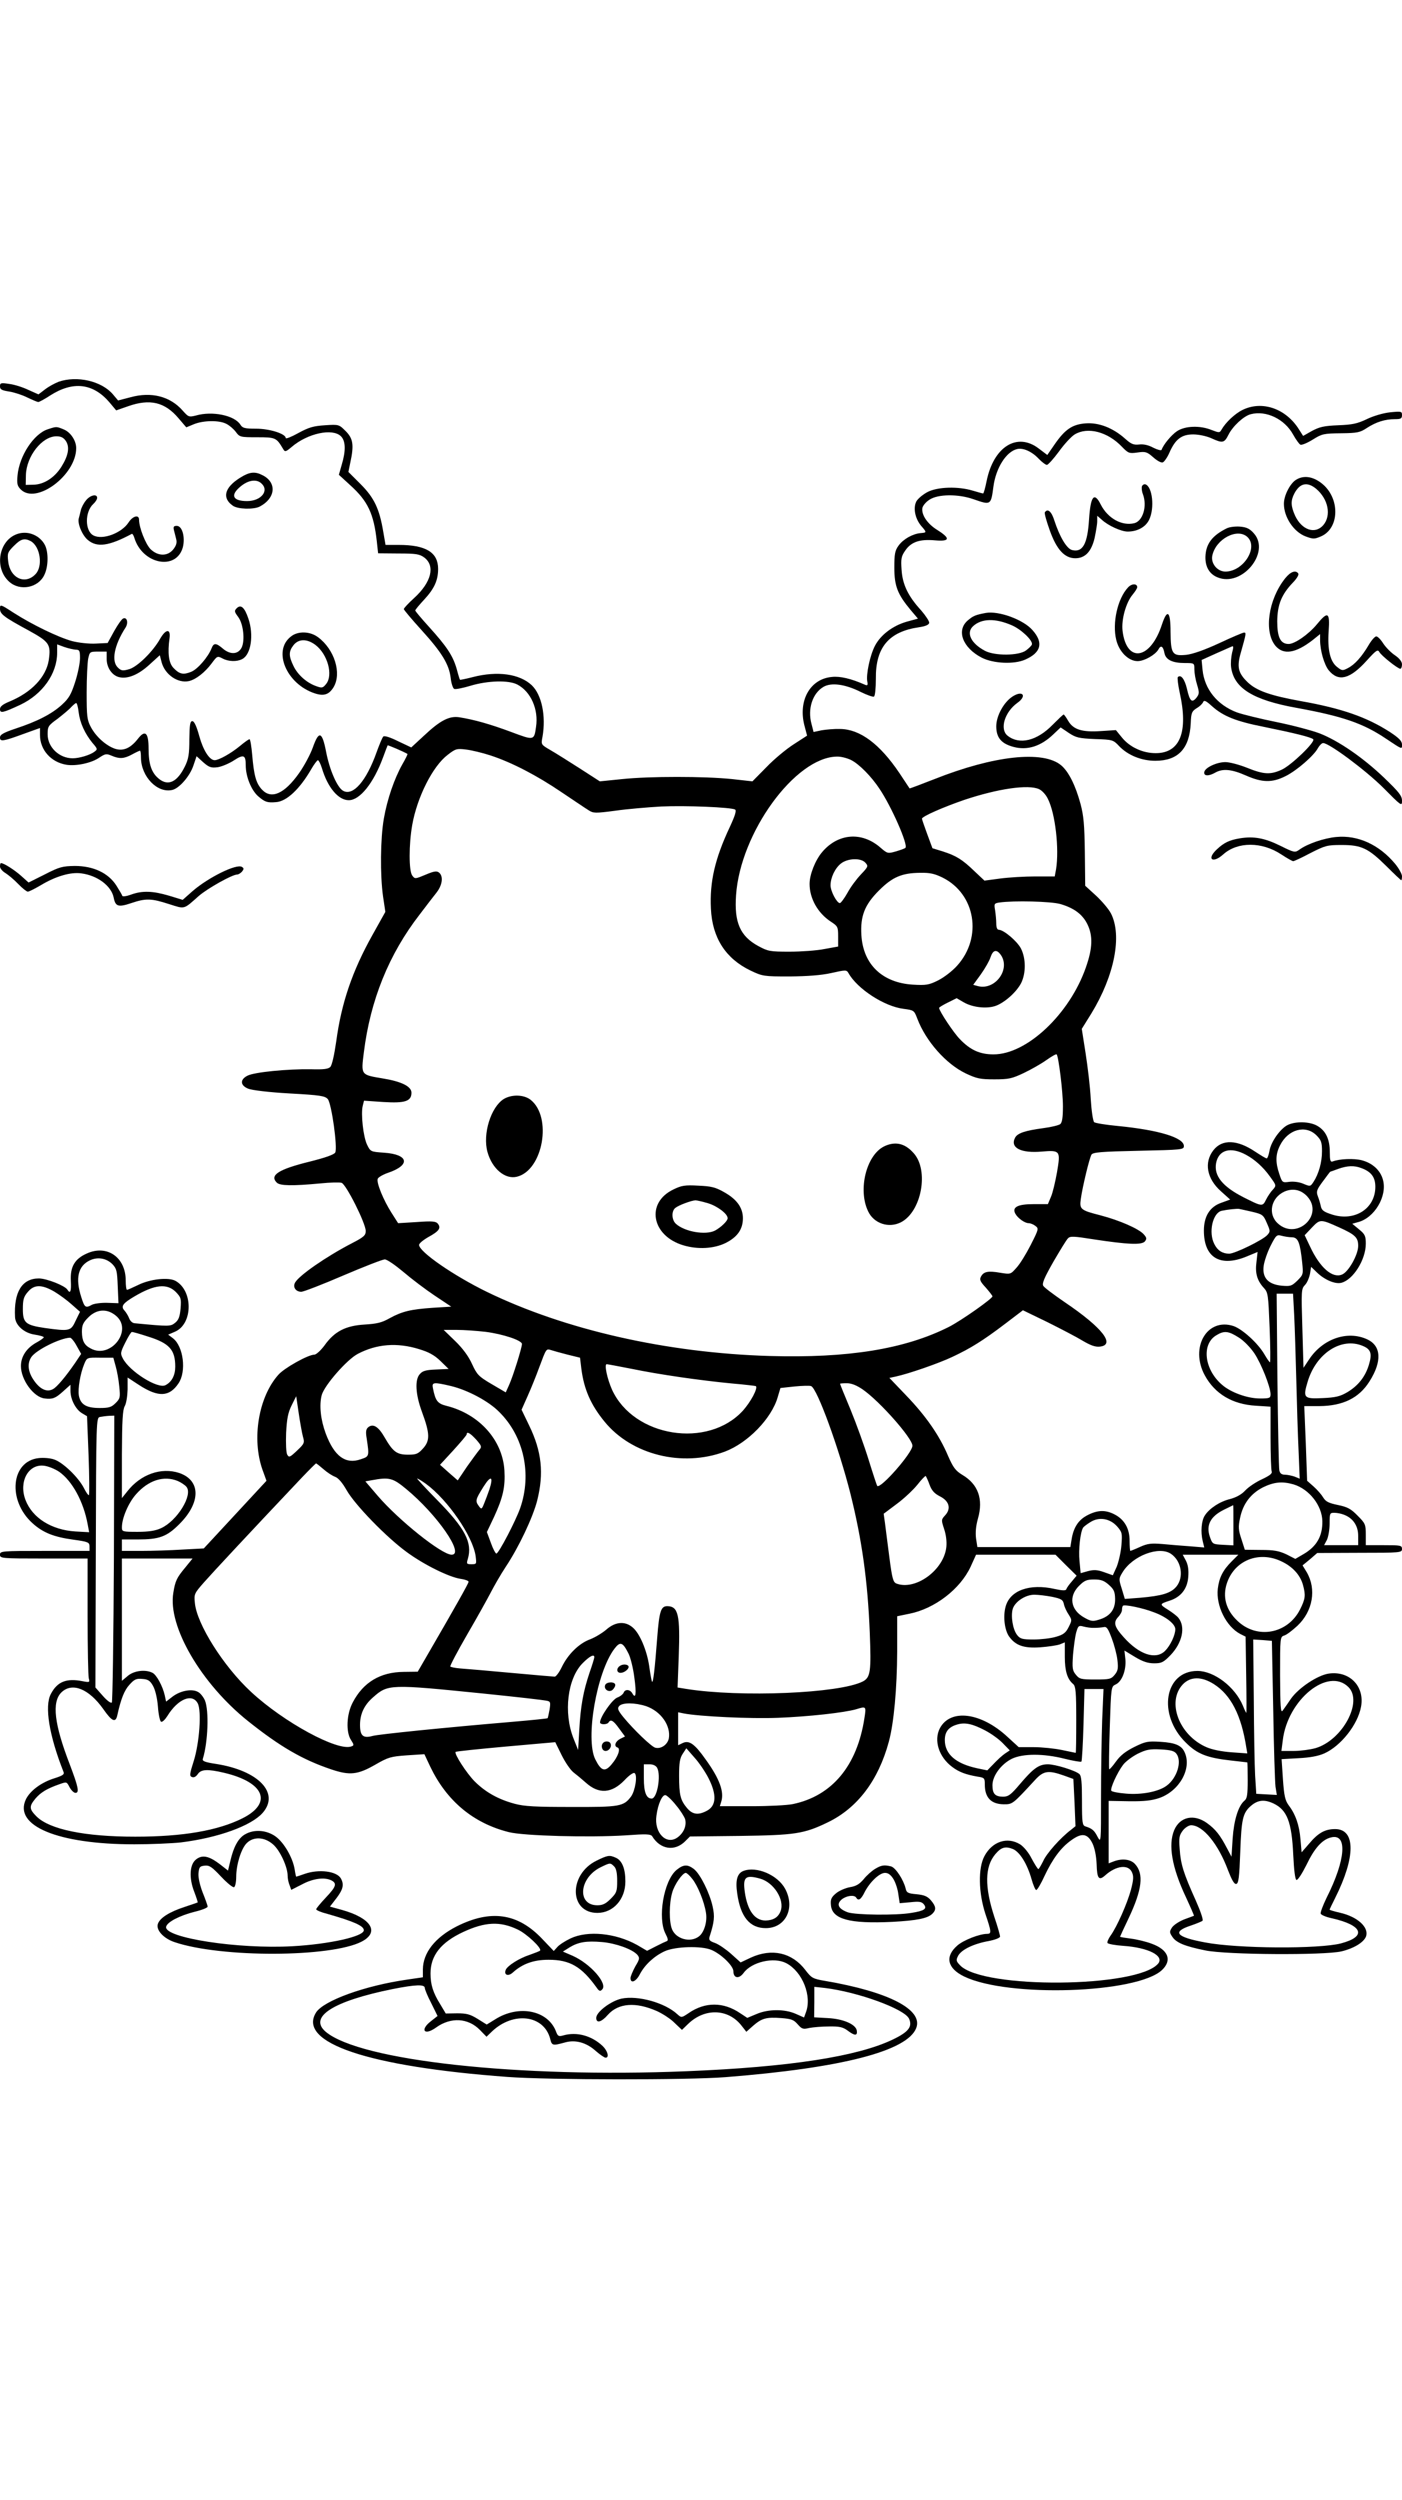 <?xml version="1.0" standalone="no"?>
<!DOCTYPE svg PUBLIC "-//W3C//DTD SVG 20010904//EN"
 "http://www.w3.org/TR/2001/REC-SVG-20010904/DTD/svg10.dtd">
<svg version="1.0" xmlns="http://www.w3.org/2000/svg"
 width="736pt" height="1312pt" viewBox="0 0 736 1312"
 preserveAspectRatio="xMidYMid meet">

<g transform="translate(0,1312) scale(0.1,-0.1)"
fill="#000000" stroke="none">
<path d="M307 11116 c-20 -8 -52 -25 -71 -40 l-34 -26 -54 24 c-29 14 -74 28
-100 31 -44 7 -48 5 -48 -13 0 -16 9 -21 48 -27 26 -4 69 -18 95 -31 27 -13
53 -24 58 -24 5 0 33 15 62 34 120 77 225 65 311 -35 l36 -43 63 22 c114 40
192 22 264 -63 l41 -48 41 17 c51 20 133 21 170 1 16 -8 38 -27 49 -42 20 -27
23 -28 112 -28 97 0 101 -2 136 -61 10 -17 13 -17 45 10 84 72 215 100 259 56
25 -25 26 -76 4 -149 l-15 -53 60 -55 c92 -83 123 -149 139 -293 l7 -64 107
-1 c92 0 110 -3 135 -21 59 -44 38 -130 -53 -213 -30 -27 -54 -53 -54 -58 0
-4 41 -53 91 -108 109 -120 146 -181 155 -253 3 -29 12 -56 19 -58 7 -3 46 5
86 17 90 27 200 30 245 6 71 -37 112 -131 98 -222 -10 -72 -10 -72 -130 -27
-110 41 -195 65 -271 77 -54 9 -102 -16 -188 -97 l-66 -61 -70 33 c-42 21 -72
30 -77 24 -5 -5 -21 -43 -36 -85 -53 -148 -122 -228 -174 -200 -31 16 -72 110
-90 205 -21 108 -38 113 -70 22 -13 -36 -45 -96 -72 -134 -77 -109 -146 -139
-195 -86 -31 33 -42 75 -51 182 -4 45 -10 82 -14 82 -5 0 -27 -16 -51 -36 -46
-38 -110 -74 -132 -74 -27 0 -60 51 -81 127 -14 52 -27 78 -36 78 -12 0 -15
-18 -16 -95 0 -78 -4 -103 -23 -142 -40 -82 -87 -105 -135 -67 -40 31 -56 77
-56 159 0 86 -18 102 -57 51 -38 -48 -76 -65 -119 -51 -47 16 -100 63 -127
114 -20 37 -22 56 -22 181 0 77 4 157 8 178 8 36 9 37 52 37 l45 0 0 -39 c0
-45 28 -86 65 -95 45 -11 101 12 159 65 l55 50 10 -39 c18 -63 84 -109 142
-97 37 8 85 46 120 93 29 39 30 40 57 26 32 -17 76 -18 104 -3 46 24 61 126
32 212 -20 59 -39 76 -61 55 -14 -14 -13 -19 8 -47 27 -37 36 -124 17 -161
-19 -35 -58 -37 -96 -6 -37 32 -50 33 -61 4 -18 -46 -73 -110 -107 -124 -42
-17 -62 -13 -94 21 -24 25 -31 78 -20 155 7 51 -19 50 -49 -2 -38 -68 -119
-147 -162 -160 -34 -10 -42 -9 -59 7 -37 33 -21 118 39 211 16 25 8 56 -12 48
-8 -3 -29 -33 -48 -67 l-34 -62 -62 -3 c-34 -2 -89 4 -124 13 -71 19 -212 87
-311 151 -66 43 -68 43 -68 19 0 -28 19 -43 152 -115 107 -59 116 -72 104
-155 -14 -88 -90 -169 -206 -217 -36 -15 -50 -26 -50 -40 0 -23 15 -20 107 23
116 55 193 163 193 273 l0 44 38 -14 c20 -7 47 -13 60 -14 19 0 22 -5 22 -44
0 -25 -11 -81 -25 -124 -21 -66 -33 -87 -69 -120 -53 -49 -131 -89 -244 -126
-65 -22 -82 -32 -82 -47 0 -23 15 -21 132 22 l78 28 0 -37 c0 -78 58 -143 139
-156 51 -8 132 9 173 38 30 20 37 21 63 10 42 -18 65 -17 108 6 20 11 39 20
42 20 3 0 5 -17 5 -37 1 -100 87 -188 165 -169 37 9 92 73 110 127 l17 50 35
-32 c31 -27 42 -30 75 -26 21 3 60 19 86 36 51 33 62 29 62 -25 0 -60 29 -131
65 -163 36 -31 48 -35 95 -31 55 4 124 69 184 173 15 26 31 47 35 47 4 0 14
-19 21 -42 30 -101 86 -168 141 -168 58 0 130 89 180 225 12 33 23 61 24 63 2
2 84 -33 104 -45 2 -1 -10 -26 -27 -55 -42 -75 -79 -182 -97 -285 -18 -104
-20 -295 -4 -409 l12 -80 -67 -120 c-107 -191 -164 -359 -191 -561 -10 -69
-22 -124 -31 -133 -11 -11 -36 -14 -102 -12 -119 2 -298 -15 -333 -34 -40 -20
-38 -51 4 -68 18 -8 110 -19 217 -25 162 -9 187 -13 201 -30 20 -24 52 -256
39 -280 -6 -11 -51 -27 -135 -48 -162 -40 -211 -71 -172 -110 17 -17 82 -18
231 -4 49 5 98 6 109 3 23 -6 127 -212 127 -253 0 -23 -10 -32 -72 -64 -137
-71 -279 -170 -299 -207 -13 -24 4 -48 33 -48 11 0 110 38 219 85 110 47 208
85 219 85 12 0 55 -30 98 -66 42 -36 116 -92 164 -124 l87 -58 -97 -6 c-116
-8 -161 -19 -227 -55 -40 -23 -67 -29 -131 -33 -100 -6 -158 -36 -210 -109
-20 -27 -44 -49 -54 -49 -32 0 -158 -70 -189 -106 -104 -117 -140 -336 -83
-498 l21 -58 -164 -177 -165 -178 -112 -6 c-62 -4 -159 -7 -215 -7 l-103 0 0
30 0 30 81 0 c115 0 154 14 220 80 114 113 114 230 0 269 -95 31 -203 -7 -273
-97 l-28 -35 0 229 c1 180 4 234 15 254 8 14 14 52 15 87 l0 63 61 -40 c101
-65 158 -62 206 9 43 63 26 195 -29 237 l-25 19 37 16 c94 42 94 217 0 267
-37 19 -131 9 -194 -22 -29 -14 -56 -26 -59 -26 -4 0 -7 23 -7 50 0 121 -98
189 -204 141 -63 -28 -88 -69 -84 -144 3 -55 -3 -70 -18 -46 -13 21 -109 59
-150 59 -88 0 -132 -71 -125 -203 2 -43 48 -84 104 -92 26 -4 47 -10 47 -14 0
-3 -16 -15 -36 -26 -54 -29 -84 -74 -84 -125 0 -72 67 -164 125 -170 41 -5 56
1 95 36 l40 36 0 -32 c0 -44 27 -97 60 -117 l27 -16 8 -204 c4 -112 5 -207 2
-210 -3 -3 -15 14 -27 38 -29 56 -110 134 -156 149 -20 7 -56 10 -81 7 -145
-16 -165 -221 -33 -341 55 -50 112 -73 215 -87 79 -11 85 -14 85 -36 l0 -23
-235 0 c-228 0 -235 -1 -235 -20 0 -19 7 -20 230 -20 l230 0 0 -302 c0 -167 3
-313 6 -326 6 -22 5 -23 -32 -16 -85 17 -133 -2 -167 -67 -34 -64 -9 -218 67
-410 5 -12 -6 -19 -47 -32 -71 -22 -129 -66 -151 -111 -66 -139 168 -236 569
-236 88 0 199 5 245 10 195 24 369 87 429 155 91 104 -21 222 -245 257 -60 9
-73 15 -69 27 27 87 33 252 11 306 -8 18 -24 39 -37 45 -32 18 -92 6 -132 -24
l-35 -27 -7 33 c-11 48 -42 106 -64 118 -37 19 -97 12 -130 -16 l-31 -26 0
321 0 321 186 0 185 0 -39 -48 c-44 -53 -52 -69 -62 -132 -30 -175 146 -477
393 -674 168 -134 286 -202 434 -252 100 -34 141 -29 235 25 66 38 80 42 164
48 l92 6 31 -66 c86 -179 225 -296 412 -343 79 -20 424 -29 614 -17 108 8 131
7 139 -5 42 -69 118 -81 173 -26 l25 25 262 3 c290 4 337 11 461 71 156 75
266 220 321 423 27 99 43 281 44 473 l0 186 63 13 c133 26 268 129 323 248
l28 62 209 0 208 0 55 -55 56 -55 -25 -30 c-14 -16 -27 -34 -29 -41 -3 -8 -18
-8 -60 1 -133 30 -236 -7 -259 -93 -14 -52 -5 -124 19 -157 34 -47 78 -62 163
-56 41 3 87 10 102 15 l27 11 0 -76 c0 -75 13 -117 44 -143 13 -11 16 -42 16
-187 0 -96 -1 -174 -3 -174 -1 0 -34 7 -72 15 -39 8 -105 15 -149 15 l-78 0
-59 54 c-139 129 -300 149 -355 45 -33 -64 -5 -151 65 -203 36 -27 71 -40 134
-51 35 -5 37 -8 37 -41 0 -69 33 -103 99 -104 47 0 46 -1 165 128 44 48 69 52
151 23 l50 -18 6 -124 5 -124 -25 -20 c-55 -42 -128 -124 -145 -164 -11 -22
-22 -41 -25 -41 -3 0 -19 25 -35 55 -16 32 -42 63 -61 75 -67 41 -146 15 -187
-62 -34 -63 -31 -193 5 -303 32 -95 33 -105 9 -105 -40 0 -124 -33 -156 -61
-67 -58 -53 -120 36 -163 230 -111 906 -89 1038 34 54 51 34 106 -53 138 -29
11 -78 23 -110 27 -31 4 -57 8 -57 10 0 1 20 45 45 97 71 150 81 234 33 285
-23 25 -68 30 -112 13 l-26 -10 0 164 0 164 108 -2 c79 -1 120 4 158 17 106
37 172 155 133 240 -16 36 -48 50 -127 55 -66 4 -78 2 -137 -27 -46 -23 -74
-45 -96 -76 -18 -25 -34 -43 -36 -41 -2 2 -1 100 3 219 7 214 7 215 31 226 33
15 56 75 51 132 l-5 46 56 -34 c40 -24 67 -33 100 -33 39 0 49 5 86 43 62 65
80 148 41 196 -6 8 -30 27 -54 42 -46 29 -46 30 9 48 58 19 92 61 97 124 3 37
-1 63 -12 85 l-17 32 146 0 146 0 -35 -35 c-46 -46 -66 -85 -73 -144 -10 -89
44 -198 118 -237 l28 -14 3 -200 c2 -110 2 -200 1 -200 -2 0 -10 17 -18 37
-41 99 -151 183 -239 183 -173 0 -211 -229 -61 -376 60 -60 111 -80 236 -94
46 -5 85 -10 87 -10 1 0 2 -42 2 -94 0 -75 -3 -96 -17 -107 -32 -27 -55 -100
-62 -198 l-6 -96 -24 45 c-36 69 -60 99 -104 131 -69 50 -143 34 -173 -37 -32
-77 -12 -195 61 -350 25 -54 44 -98 43 -99 -2 -1 -25 -9 -51 -19 -26 -10 -55
-29 -64 -42 -14 -22 -14 -26 1 -49 21 -32 66 -50 174 -72 112 -23 622 -26 714
-5 64 15 117 47 129 78 17 48 -44 104 -137 125 -30 7 -54 14 -54 16 0 2 13 29
29 61 108 215 108 362 0 362 -53 0 -89 -20 -136 -76 l-40 -46 -6 69 c-6 74
-26 131 -62 178 -18 25 -24 48 -30 136 l-7 106 89 5 c60 3 103 11 135 25 87
39 176 151 193 245 20 108 -61 190 -170 174 -59 -9 -158 -75 -198 -132 -17
-25 -37 -54 -44 -63 -10 -13 -12 25 -13 186 0 198 0 202 22 209 12 3 43 27 69
51 81 76 101 192 49 281 l-22 36 39 32 38 33 223 1 c215 0 222 1 222 20 0 19
-7 20 -95 20 l-95 0 0 56 c0 53 -3 59 -43 99 -35 36 -54 46 -104 56 -48 10
-64 18 -77 40 -9 15 -31 40 -50 57 l-34 30 -7 196 -8 196 79 0 c124 1 208 42
263 129 67 105 63 188 -13 222 -103 47 -232 2 -303 -105 l-30 -45 -6 207 c-6
198 -6 207 14 228 11 11 22 38 26 58 l6 37 31 -30 c39 -38 95 -62 127 -54 62
15 129 121 129 205 0 41 -4 50 -36 76 l-35 29 28 8 c88 21 157 137 133 223
-13 49 -54 87 -110 102 -41 11 -118 8 -154 -6 -12 -4 -15 6 -15 49 0 66 -20
111 -64 137 -39 24 -116 26 -158 5 -40 -21 -88 -90 -95 -137 -4 -21 -10 -38
-14 -38 -5 0 -31 16 -60 35 -95 64 -174 67 -220 8 -50 -64 -35 -149 39 -215
l49 -44 -47 -17 c-60 -21 -91 -71 -91 -146 0 -142 85 -193 224 -136 l58 24 -6
-53 c-8 -59 4 -98 39 -136 22 -24 23 -35 30 -207 4 -101 5 -183 2 -183 -3 0
-16 19 -30 43 -34 58 -115 131 -161 147 -139 46 -231 -112 -151 -259 53 -97
145 -152 268 -159 l77 -5 0 -162 c0 -90 3 -170 6 -178 4 -11 -11 -22 -51 -41
-31 -14 -70 -40 -87 -58 -20 -22 -48 -37 -81 -46 -54 -13 -108 -49 -132 -86
-18 -27 -23 -87 -11 -135 l8 -33 -73 6 c-41 3 -106 8 -145 12 -60 5 -79 3
-119 -15 -26 -12 -49 -21 -51 -21 -2 0 -4 24 -4 54 0 64 -28 112 -80 138 -47
24 -87 23 -140 -4 -49 -25 -75 -65 -85 -131 l-6 -37 -244 0 -244 0 -7 45 c-4
31 -1 65 10 105 29 102 1 180 -82 229 -36 22 -48 38 -76 102 -45 106 -116 208
-219 315 l-88 92 33 7 c69 15 225 69 297 103 96 45 162 86 279 175 l92 70 128
-62 c70 -35 153 -78 184 -97 42 -25 67 -34 90 -32 87 8 15 100 -182 233 -57
39 -108 77 -113 86 -8 12 5 42 52 125 35 60 69 116 77 124 12 13 29 12 137 -5
177 -27 250 -30 267 -11 11 14 10 20 -6 38 -26 29 -127 73 -226 99 -106 27
-112 32 -104 87 9 64 45 214 56 232 8 12 50 16 247 20 230 5 238 6 238 25 0
44 -131 84 -345 105 -63 6 -119 15 -126 20 -6 6 -14 58 -18 122 -3 62 -16 170
-27 240 l-20 128 51 82 c120 197 162 407 102 524 -12 23 -47 64 -78 93 l-57
52 -2 177 c-2 144 -6 191 -23 254 -26 96 -62 168 -101 201 -95 80 -355 51
-665 -72 -71 -28 -130 -50 -131 -49 -1 2 -25 38 -53 80 -103 153 -207 231
-312 232 -30 1 -74 -3 -97 -7 l-42 -9 -11 43 c-21 78 5 160 63 194 41 24 114
14 194 -26 34 -17 66 -28 71 -25 6 3 10 45 10 94 -2 164 68 247 227 270 33 5
51 12 53 23 1 8 -18 37 -42 65 -69 75 -98 136 -103 213 -4 57 -2 71 19 101 31
46 76 61 156 54 79 -7 83 10 13 54 -52 32 -84 79 -79 115 2 12 18 32 37 44 44
30 151 31 231 3 92 -32 92 -32 105 65 13 99 67 184 124 198 32 8 79 -13 115
-52 17 -17 35 -31 42 -31 6 0 35 32 63 70 28 39 65 79 83 90 68 41 173 14 248
-65 33 -34 38 -36 81 -30 42 6 50 4 83 -25 20 -18 42 -30 50 -27 8 3 24 26 35
51 31 71 64 96 125 96 29 0 70 -9 95 -20 59 -27 68 -26 90 18 23 46 81 99 117
108 81 21 177 -25 222 -106 15 -27 33 -52 39 -54 7 -3 36 9 65 27 48 30 57 32
148 33 86 1 100 4 136 28 48 31 95 46 146 46 32 0 38 3 38 21 0 20 -3 21 -62
15 -37 -4 -88 -19 -123 -36 -50 -24 -76 -29 -150 -32 -75 -3 -99 -9 -138 -30
l-46 -26 -21 33 c-68 110 -193 154 -296 104 -40 -19 -90 -66 -112 -105 -9 -16
-12 -16 -51 -1 -61 25 -140 22 -182 -6 -30 -20 -72 -71 -81 -98 -2 -5 -21 0
-43 11 -26 14 -52 20 -75 17 -29 -3 -42 2 -74 31 -63 56 -137 85 -206 80 -70
-5 -109 -31 -164 -111 l-38 -55 -45 34 c-114 87 -238 9 -274 -173 -7 -35 -15
-63 -18 -63 -3 0 -28 7 -55 15 -76 23 -183 20 -236 -7 -25 -13 -51 -35 -59
-49 -18 -33 -8 -89 24 -128 31 -36 31 -36 -1 -39 -42 -3 -93 -32 -117 -66 -19
-26 -22 -44 -22 -116 0 -96 17 -139 85 -221 l39 -46 -59 -16 c-73 -21 -137
-69 -167 -127 -26 -50 -47 -151 -40 -187 4 -19 1 -23 -12 -17 -72 32 -131 46
-174 41 -114 -10 -178 -124 -144 -255 l14 -53 -71 -46 c-39 -25 -104 -79 -143
-120 l-73 -74 -107 12 c-146 15 -432 15 -576 0 l-118 -12 -107 69 c-59 38
-128 81 -154 96 -48 28 -48 28 -40 69 19 109 -4 220 -56 270 -63 60 -180 77
-311 43 -35 -9 -65 -15 -66 -14 -2 2 -10 28 -18 59 -20 68 -51 115 -144 218
-40 44 -73 83 -73 87 0 4 21 29 46 56 54 58 74 102 74 162 0 87 -64 126 -207
126 l-69 0 -12 69 c-20 121 -48 179 -119 250 l-64 64 10 49 c20 92 15 126 -24
165 -35 35 -36 36 -109 31 -61 -4 -85 -11 -140 -41 -36 -20 -66 -32 -66 -26 0
22 -84 49 -155 49 -60 0 -72 3 -83 21 -31 49 -147 73 -234 48 -36 -9 -39 -8
-69 26 -66 75 -164 100 -274 70 l-65 -17 -27 32 c-59 70 -189 100 -286 66z
m106 -1735 c7 -56 33 -112 73 -161 27 -31 27 -33 9 -46 -22 -17 -80 -34 -113
-34 -71 0 -132 58 -132 126 0 41 3 46 53 82 28 22 61 49 71 61 11 11 22 21 26
21 4 0 10 -22 13 -49z m2162 -226 c110 -36 242 -104 373 -193 63 -42 126 -85
141 -94 26 -17 35 -17 142 -3 63 9 170 18 239 22 131 6 368 -4 389 -16 8 -5 0
-32 -28 -92 -78 -166 -106 -288 -99 -428 7 -153 77 -262 208 -325 63 -30 69
-31 205 -31 94 1 166 6 219 18 76 17 80 17 90 0 46 -83 189 -176 290 -188 53
-7 55 -8 71 -50 45 -120 152 -240 255 -289 57 -27 76 -31 150 -31 75 0 93 4
154 33 38 18 91 48 119 68 27 19 51 33 54 30 10 -10 33 -195 33 -272 0 -59 -4
-85 -14 -94 -8 -6 -48 -16 -88 -21 -96 -13 -136 -26 -149 -50 -28 -53 30 -83
141 -73 96 8 98 4 79 -108 -9 -51 -23 -110 -32 -130 l-16 -38 -75 0 c-84 0
-114 -16 -96 -50 13 -24 50 -50 70 -50 9 0 25 -6 35 -14 19 -14 18 -17 -24
-100 -24 -47 -57 -101 -75 -120 -31 -35 -31 -35 -86 -26 -63 11 -86 6 -100
-20 -9 -16 -4 -27 25 -58 19 -22 35 -42 35 -46 0 -12 -166 -129 -230 -161
-231 -116 -528 -164 -940 -152 -539 16 -1074 137 -1485 337 -174 85 -355 210
-355 246 0 8 22 26 50 42 55 30 67 47 48 70 -10 12 -30 14 -110 8 l-98 -6 -35
55 c-42 66 -80 158 -72 178 3 8 27 22 53 31 121 41 110 97 -20 106 -70 5 -71
5 -89 42 -20 41 -33 161 -23 203 l7 28 102 -7 c114 -7 147 4 147 49 0 33 -53
59 -152 75 -114 19 -113 17 -98 136 34 274 131 515 293 724 34 45 74 97 90
117 30 40 35 84 12 103 -12 10 -26 8 -71 -11 -55 -23 -56 -23 -70 -4 -18 24
-18 163 0 265 26 147 108 309 186 368 41 32 48 34 96 28 28 -3 86 -17 129 -31z
m1893 -24 c43 -22 106 -86 149 -151 64 -95 152 -296 136 -310 -4 -4 -27 -12
-51 -19 -42 -12 -44 -11 -82 22 -97 83 -220 73 -303 -24 -37 -43 -67 -119 -67
-168 0 -77 43 -153 111 -198 37 -24 39 -28 39 -78 l0 -53 -72 -13 c-40 -8
-122 -14 -183 -14 -104 0 -113 2 -165 30 -95 52 -126 124 -116 266 22 328 310
724 529 728 21 1 54 -8 75 -18z m987 -153 c15 -7 36 -29 46 -51 39 -76 60
-262 43 -369 l-7 -38 -102 0 c-56 0 -139 -5 -184 -11 l-83 -11 -52 49 c-64 62
-97 82 -166 104 l-55 17 -27 73 c-15 41 -28 78 -28 82 0 12 115 62 223 99 177
59 336 82 392 56z m-912 -386 c16 -18 15 -21 -23 -61 -23 -24 -55 -67 -71 -97
-17 -30 -35 -54 -40 -54 -16 0 -49 63 -49 93 0 41 24 91 55 115 36 28 105 30
128 4z m405 -78 c173 -86 211 -313 77 -462 -26 -29 -69 -62 -101 -78 -48 -24
-63 -26 -132 -22 -160 10 -261 106 -270 260 -6 100 17 159 92 234 71 71 120
92 217 93 51 1 76 -5 117 -25z m619 -139 c71 -21 115 -53 141 -105 30 -61 28
-126 -7 -226 -85 -246 -311 -459 -486 -458 -71 0 -122 23 -177 81 -33 34 -108
147 -108 163 0 3 21 16 46 28 l46 23 36 -21 c46 -27 119 -36 167 -20 47 16
111 72 136 121 25 51 25 128 -1 180 -20 39 -91 99 -117 99 -8 0 -13 12 -13 33
0 17 -3 49 -6 69 -6 34 -5 37 22 41 76 11 273 6 321 -8z m-313 -267 c52 -75
-29 -186 -119 -164 l-26 7 40 55 c22 31 45 71 51 90 13 39 32 43 54 12z m1657
-947 c25 -25 29 -37 29 -84 0 -57 -17 -118 -45 -161 -16 -24 -17 -24 -53 -9
-21 9 -52 13 -74 10 -36 -5 -37 -4 -52 41 -21 61 -20 105 4 151 42 84 134 109
191 52z m-370 -102 c45 -24 90 -64 125 -113 35 -48 35 -48 16 -70 -11 -11 -27
-35 -36 -53 -18 -37 -21 -36 -118 13 -110 56 -156 113 -144 179 13 70 76 88
157 44z m606 -70 c52 -19 73 -48 73 -98 0 -114 -107 -183 -226 -146 -44 14
-55 22 -60 43 -3 15 -10 39 -16 54 -9 24 -6 34 27 78 20 27 37 50 38 50 1 0
20 7 42 15 48 17 84 19 122 4z m-284 -149 c88 -98 -55 -231 -154 -142 -55 49
-37 136 34 168 44 19 87 10 120 -26z m-290 -80 c54 -13 59 -16 77 -58 19 -43
19 -46 3 -64 -23 -26 -170 -98 -200 -98 -35 0 -61 16 -78 50 -32 61 -9 164 38
175 33 7 81 12 92 10 6 -1 36 -8 68 -15z m457 -82 c84 -38 100 -53 100 -97 0
-47 -52 -139 -86 -151 -50 -20 -115 37 -166 146 l-29 61 38 40 c43 45 45 45
143 1z m-247 -52 c32 -1 42 -28 53 -133 6 -60 6 -63 -25 -94 -30 -29 -36 -31
-83 -27 -71 7 -103 42 -94 105 3 23 19 70 36 104 29 57 33 60 58 53 15 -4 39
-8 55 -8z m-6193 -141 c22 -23 25 -35 28 -115 l4 -90 -59 2 c-32 1 -68 -4 -80
-10 -34 -19 -39 -15 -56 39 -33 101 -17 166 47 195 40 18 85 10 116 -21z
m-305 -144 c28 -17 69 -47 92 -68 l43 -38 -23 -47 c-25 -55 -32 -56 -162 -38
-101 15 -115 27 -115 99 0 49 4 65 26 90 33 40 73 40 139 2z m637 -1 c28 -29
30 -35 26 -87 -4 -44 -10 -61 -29 -76 -24 -19 -28 -20 -213 -2 -11 1 -23 12
-28 26 -5 13 -16 31 -25 41 -20 22 -8 38 55 75 104 61 168 68 214 23z m5872
-122 c3 -62 8 -214 11 -338 3 -124 8 -292 12 -373 l6 -148 -27 11 c-15 5 -38
10 -51 10 -17 0 -26 7 -29 23 -3 12 -7 226 -10 475 l-4 452 43 0 43 0 6 -112z
m-6185 -4 c90 -75 -27 -228 -132 -172 -35 18 -46 40 -47 87 0 36 6 49 34 77
44 44 99 47 145 8z m1939 -84 c93 -12 192 -45 192 -64 0 -20 -47 -170 -67
-214 l-18 -40 -75 44 c-68 40 -76 49 -102 105 -18 40 -48 81 -88 120 l-61 59
69 0 c37 0 105 -5 150 -10z m-1771 -25 c112 -35 143 -69 143 -158 0 -45 -18
-80 -51 -97 -40 -22 -189 72 -224 140 -14 26 -13 32 13 84 15 30 30 55 34 55
4 1 42 -10 85 -24z m5726 -5 c26 -16 61 -52 82 -83 37 -56 84 -175 85 -214 0
-21 -5 -23 -55 -23 -67 0 -155 32 -201 73 -92 80 -107 211 -30 258 42 26 64
24 119 -11z m-6101 -43 l24 -43 -30 -45 c-50 -73 -97 -129 -118 -140 -31 -17
-66 -2 -98 43 -33 46 -39 91 -15 126 26 37 148 98 202 101 6 1 22 -18 35 -42z
m6752 -1 c43 -18 50 -40 32 -100 -19 -62 -56 -109 -113 -143 -37 -22 -62 -28
-129 -31 -100 -5 -105 1 -79 87 45 149 177 234 289 187z m-4954 -17 c50 -15
80 -31 112 -62 l43 -42 -66 -3 c-52 -2 -71 -7 -85 -24 -27 -29 -23 -106 11
-198 42 -114 43 -150 7 -191 -27 -30 -36 -34 -80 -34 -59 0 -79 15 -123 91
-32 56 -60 74 -86 53 -12 -10 -14 -24 -8 -59 14 -94 14 -94 -31 -109 -80 -28
-139 15 -184 135 -27 73 -35 149 -21 202 14 51 132 186 189 216 99 52 206 61
322 25z m780 -29 l65 -16 7 -59 c14 -107 49 -188 122 -277 142 -174 408 -240
631 -157 120 45 246 174 278 287 l14 47 74 8 c41 4 80 5 87 2 32 -12 146 -326
206 -563 61 -244 91 -458 102 -731 8 -202 4 -235 -36 -256 -122 -63 -643 -85
-930 -39 l-43 7 6 161 c8 221 -2 265 -60 266 -34 0 -42 -27 -53 -167 -13 -169
-21 -236 -27 -230 -2 3 -8 34 -13 69 -10 82 -44 169 -80 208 -41 43 -96 42
-147 -3 -21 -18 -59 -41 -85 -51 -58 -21 -117 -79 -149 -146 -13 -27 -30 -50
-37 -50 -7 0 -110 9 -230 20 -119 11 -238 21 -265 23 -26 2 -50 7 -53 10 -3 3
37 79 89 169 52 89 108 190 125 223 17 33 51 92 76 130 70 105 143 260 166
349 36 144 24 258 -42 394 l-40 83 32 72 c18 40 45 107 61 151 37 99 36 98 62
90 12 -4 51 -15 87 -24z m-2373 -60 c7 -24 16 -72 19 -106 6 -58 5 -64 -19
-88 -22 -22 -35 -26 -84 -26 -70 0 -100 18 -109 65 -6 36 7 115 29 168 14 32
14 32 83 31 l69 0 12 -44z m2707 -14 c150 -31 361 -61 526 -77 69 -6 127 -13
128 -14 12 -11 -27 -83 -68 -129 -184 -201 -573 -139 -687 110 -25 56 -42 134
-28 134 4 0 62 -11 129 -24z m-945 -91 c86 -21 196 -79 251 -135 130 -128 173
-326 111 -505 -24 -68 -112 -237 -125 -239 -5 0 -18 25 -29 56 l-21 57 37 78
c48 104 60 159 55 246 -10 159 -132 295 -303 338 -48 12 -59 26 -72 92 -7 33
2 34 96 12z m2159 -17 c90 -62 262 -257 262 -296 0 -37 -167 -228 -185 -211
-2 3 -22 63 -44 134 -22 72 -65 191 -95 264 -31 74 -56 136 -56 138 0 2 16 3
36 3 24 0 51 -11 82 -32z m-2938 -247 c10 -34 8 -38 -31 -75 -37 -35 -42 -37
-51 -21 -6 9 -8 60 -6 114 4 76 10 106 29 145 l24 48 13 -88 c7 -48 17 -104
22 -123z m-992 -640 c-2 -412 -7 -753 -11 -757 -5 -5 -26 11 -47 35 l-39 44 2
708 c2 699 2 708 22 712 11 2 32 5 48 6 l27 1 -2 -749z m1902 623 c28 -32 30
-38 17 -53 -8 -9 -37 -49 -65 -88 l-49 -73 -47 41 -46 41 70 76 c38 42 70 79
70 84 0 17 19 6 50 -28z m-802 -155 c19 -17 47 -35 61 -40 17 -6 39 -32 61
-71 44 -77 208 -246 315 -324 91 -67 225 -133 285 -141 22 -3 40 -10 40 -15 0
-8 -67 -127 -212 -377 l-55 -95 -74 -1 c-123 -1 -212 -55 -267 -160 -33 -62
-37 -156 -9 -198 16 -25 16 -28 2 -33 -71 -28 -356 127 -527 286 -144 133
-285 356 -295 467 -5 46 -3 50 48 108 45 51 230 250 511 547 40 42 75 77 77
77 2 1 19 -13 39 -30z m-1387 -14 c68 -48 127 -155 149 -274 l8 -43 -72 4
c-126 8 -226 71 -262 165 -37 96 15 191 98 180 22 -3 57 -17 79 -32z m4569
-68 c11 -30 25 -46 55 -61 49 -25 59 -65 26 -100 -20 -22 -20 -24 -5 -70 10
-29 15 -66 12 -95 -12 -121 -162 -231 -263 -192 -16 7 -22 27 -36 137 -9 71
-20 152 -23 179 l-7 50 68 51 c37 27 86 73 108 100 22 28 42 49 45 47 2 -3 12
-23 20 -46z m-2311 -25 c-7 -20 -19 -53 -27 -72 -13 -33 -15 -33 -28 -15 -20
27 -18 34 23 100 40 64 55 58 32 -13z m-1636 45 c18 -8 38 -21 46 -31 35 -42
-49 -179 -134 -217 -28 -13 -64 -19 -122 -19 -81 0 -83 1 -83 24 0 48 34 128
74 173 65 74 146 100 219 70z m1198 -41 c163 -134 310 -346 240 -346 -52 0
-277 180 -388 309 l-65 76 34 6 c91 17 110 12 179 -45z m105 26 c114 -83 247
-276 261 -380 5 -41 5 -42 -22 -42 -25 0 -27 2 -19 28 25 85 -14 160 -162 310
-60 61 -107 112 -104 112 4 0 25 -13 46 -28z m4555 -3 c82 -25 149 -110 151
-193 1 -78 -29 -132 -99 -173 l-43 -25 -47 24 c-39 18 -65 23 -133 23 l-85 1
-18 56 c-16 48 -17 64 -7 111 15 74 56 128 121 161 58 28 101 32 160 15z
m-316 -214 l0 -106 -55 3 c-54 3 -55 3 -69 43 -20 60 3 105 72 140 28 14 51
25 51 25 1 0 1 -47 1 -105z m580 55 c48 -18 75 -58 75 -111 l0 -49 -89 0 -90
0 15 28 c7 15 14 53 14 85 0 54 1 57 24 57 14 0 36 -4 51 -10z m-1191 -61 c27
-31 28 -36 23 -100 -3 -38 -15 -88 -25 -113 l-20 -44 -45 16 c-36 13 -54 14
-85 6 l-39 -11 -6 64 c-6 59 4 151 19 175 3 5 20 18 38 29 45 29 102 20 140
-22z m284 -145 c55 -38 68 -123 27 -172 -29 -34 -75 -48 -190 -58 l-80 -6 -16
53 c-16 50 -16 54 3 85 52 88 193 142 256 98z m577 -38 c59 -27 100 -71 115
-124 15 -55 13 -73 -15 -129 -65 -129 -227 -159 -330 -59 -59 56 -78 125 -54
197 40 119 167 170 284 115z m-904 -124 c27 -24 32 -36 33 -74 1 -56 -27 -92
-85 -109 -32 -10 -42 -9 -77 11 -72 40 -83 111 -28 166 29 29 41 34 80 34 36
0 52 -6 77 -28z m-298 -63 c48 -10 57 -15 62 -38 3 -15 14 -39 25 -55 18 -29
18 -30 0 -66 -15 -30 -28 -40 -67 -51 -26 -8 -79 -14 -116 -14 -60 0 -71 3
-87 23 -23 28 -35 101 -23 139 13 38 67 73 113 73 20 0 62 -5 93 -11z m534
-81 c64 -23 113 -62 113 -89 0 -31 -26 -86 -54 -114 -49 -48 -135 -20 -217 72
-49 54 -55 77 -30 105 12 12 21 29 21 38 0 9 2 19 5 22 8 8 103 -11 162 -34z
m-312 -82 c17 0 38 2 49 4 15 4 23 -7 42 -58 13 -34 27 -86 30 -115 5 -43 3
-56 -14 -77 -19 -23 -27 -25 -102 -25 -75 0 -83 2 -102 25 -18 22 -20 34 -15
105 4 44 11 97 17 118 10 34 13 37 38 30 15 -4 41 -8 57 -7z m939 -429 c3
-199 9 -381 12 -405 l7 -43 -54 3 -54 3 -6 95 c-3 52 -6 235 -7 405 l-3 310
49 -3 49 -4 7 -361z m-3384 293 c10 -20 24 -76 30 -124 12 -86 8 -117 -11 -83
-12 21 -38 22 -45 3 -3 -8 -18 -20 -34 -26 -27 -11 -90 -102 -90 -130 0 -13
37 -13 45 0 11 18 25 10 55 -32 l31 -42 -26 -13 c-26 -14 -33 -39 -13 -45 17
-6 3 -48 -31 -88 -35 -42 -55 -36 -86 26 -53 107 7 458 101 581 30 39 43 35
74 -27z m-180 -18 c0 -5 -11 -41 -25 -81 -33 -98 -47 -175 -54 -301 l-6 -105
-24 60 c-54 136 -32 317 49 397 36 36 60 48 60 30z m-2317 -150 c12 -21 22
-62 26 -109 3 -43 11 -78 17 -80 7 -2 21 12 33 31 55 89 130 120 159 66 21
-40 9 -208 -21 -303 -22 -69 -23 -79 -9 -84 10 -4 21 2 30 15 17 26 51 28 140
7 210 -50 254 -158 96 -238 -129 -65 -314 -97 -564 -97 -265 0 -449 38 -518
106 -39 39 -40 53 -6 94 28 33 62 53 125 75 39 14 39 14 54 -15 9 -17 23 -30
31 -30 22 0 15 31 -30 150 -81 210 -95 326 -44 377 56 55 144 20 220 -87 46
-66 65 -74 74 -32 19 86 37 131 64 160 25 28 36 33 67 30 30 -2 41 -9 56 -36z
m5569 9 c90 -57 145 -164 171 -335 l5 -29 -84 6 c-52 4 -102 14 -131 27 -144
63 -209 238 -124 329 40 42 98 43 163 2z m707 -16 c77 -77 -32 -278 -172 -320
-28 -8 -80 -15 -115 -15 l-65 0 7 55 c25 214 238 387 345 280z m-4539 -34
c168 -17 315 -34 328 -37 22 -4 23 -8 17 -47 -4 -23 -9 -44 -10 -45 -2 -2 -79
-10 -172 -18 -378 -32 -710 -66 -746 -75 -51 -14 -67 0 -67 58 0 57 22 104 68
144 79 70 87 70 582 20z m3246 -140 c-3 -90 -6 -273 -6 -405 0 -236 0 -240
-18 -207 -17 34 -29 44 -64 55 -16 5 -18 20 -18 134 0 97 -3 132 -14 141 -22
19 -127 51 -165 51 -47 0 -76 -21 -145 -102 -49 -58 -62 -68 -90 -68 -42 0
-56 15 -56 60 0 50 46 111 102 139 59 28 166 28 277 0 45 -11 85 -18 88 -15 3
3 8 90 11 193 l5 188 50 0 50 0 -7 -164z m-2394 74 c78 -27 131 -103 119 -170
-7 -32 -41 -56 -71 -48 -20 5 -113 94 -168 161 -28 35 -32 45 -22 57 16 20 84
19 142 0z m1146 -62 c-38 -251 -170 -409 -376 -452 -29 -6 -127 -11 -218 -11
l-165 0 7 23 c17 51 -8 121 -82 223 -57 81 -86 101 -119 86 l-25 -12 0 86 0
87 29 -6 c81 -16 352 -29 497 -23 157 6 348 27 409 45 52 16 53 16 43 -46z
m633 -65 c31 -16 73 -46 93 -67 l37 -38 -24 -16 c-14 -9 -40 -33 -59 -53 l-35
-36 -53 11 c-112 24 -170 74 -170 148 0 44 20 69 66 82 40 12 80 3 145 -31z
m-2161 -220 c17 -13 47 -38 66 -55 68 -61 135 -56 202 13 23 25 47 42 53 38
17 -10 4 -92 -18 -123 -39 -52 -58 -56 -313 -55 -189 0 -248 3 -299 17 -85 23
-152 60 -210 118 -43 44 -108 145 -99 154 2 3 121 15 263 28 l260 23 33 -67
c18 -37 46 -78 62 -91z m709 -30 c45 -88 42 -147 -10 -173 -44 -23 -74 -19
-103 16 -34 41 -41 68 -41 169 0 68 4 92 19 115 l19 29 42 -48 c24 -26 57 -75
74 -108z m2457 127 c30 -40 3 -127 -51 -167 -42 -32 -133 -49 -213 -42 -40 3
-75 10 -78 15 -7 12 31 95 61 135 13 18 48 44 77 59 45 22 63 26 122 23 53 -3
71 -8 82 -23z m-2726 -74 c21 -40 0 -161 -29 -161 -28 0 -41 33 -41 106 l0 74
30 0 c19 0 33 -7 40 -19z m99 -196 c23 -27 44 -61 48 -74 8 -33 -7 -70 -39
-94 -59 -44 -125 23 -112 113 8 62 31 112 48 108 8 -2 33 -25 55 -53z m3137 9
c71 -34 95 -97 103 -268 4 -83 10 -131 17 -133 7 -2 30 34 53 80 41 86 82 132
128 143 88 23 78 -117 -23 -317 -19 -39 -33 -77 -31 -83 3 -7 29 -18 58 -24
164 -37 185 -96 49 -132 -115 -30 -542 -28 -714 5 -151 28 -175 55 -76 88 30
10 59 22 63 26 5 5 -12 53 -36 107 -64 142 -79 190 -84 269 -5 61 -2 73 17 98
12 15 31 27 43 27 62 0 143 -99 194 -237 20 -51 32 -73 43 -71 12 3 16 32 21
168 6 171 13 204 55 241 37 32 71 36 120 13z m-951 -209 c12 -26 20 -65 22
-110 2 -76 12 -88 46 -57 56 50 120 58 139 16 10 -21 9 -39 -5 -93 -19 -70
-73 -194 -108 -242 -11 -16 -18 -33 -15 -37 3 -5 40 -12 83 -15 131 -9 216
-52 183 -93 -107 -128 -921 -135 -1040 -9 -21 22 -22 27 -10 50 17 32 81 63
159 77 36 7 61 17 61 24 0 7 -13 53 -30 103 -52 159 -50 264 5 329 31 37 53
43 93 27 36 -16 74 -77 97 -157 9 -32 20 -58 25 -58 5 0 25 33 43 73 43 91 86
149 139 187 57 42 87 37 113 -15z"/>
<path d="M2645 7352 c-68 -42 -112 -184 -86 -278 24 -88 93 -146 155 -130 137
34 186 314 71 404 -35 27 -98 29 -140 4z"/>
<path d="M4641 7103 c-93 -46 -138 -227 -84 -340 30 -65 109 -91 173 -58 108
56 148 273 66 363 -46 52 -97 63 -155 35z"/>
<path d="M3535 6877 c-146 -70 -115 -243 52 -293 76 -23 161 -18 222 12 62 31
91 72 91 130 0 55 -32 100 -99 137 -45 26 -68 31 -135 34 -70 4 -88 1 -131
-20z m181 -72 c50 -15 104 -56 104 -79 0 -14 -35 -48 -67 -65 -49 -25 -159 -6
-205 36 -22 20 -24 66 -3 83 17 14 83 39 106 40 8 0 38 -7 65 -15z"/>
<path d="M3257 4378 c-22 -12 -22 -38 1 -38 18 0 42 18 42 31 0 13 -26 17 -43
7z"/>
<path d="M3177 4276 c-9 -22 19 -41 38 -26 8 7 15 19 15 26 0 19 -46 18 -53 0z"/>
<path d="M3167 3973 c-15 -14 -7 -43 12 -43 20 0 35 25 25 41 -6 11 -28 12
-37 2z"/>
<path d="M251 10867 c-74 -24 -150 -140 -159 -243 -4 -43 -1 -55 17 -73 81
-81 291 75 291 217 0 39 -29 83 -65 98 -39 16 -38 16 -84 1z m95 -62 c21 -32
13 -77 -25 -137 -36 -56 -91 -91 -145 -92 l-41 -1 1 52 c3 99 85 203 160 203
25 0 38 -7 50 -25z"/>
<path d="M1258 10611 c-80 -51 -93 -105 -36 -145 26 -19 109 -21 141 -5 83 43
92 125 17 164 -42 22 -70 19 -122 -14z m114 -28 c43 -38 -1 -93 -75 -93 -70 0
-88 27 -44 68 43 41 91 51 119 25z"/>
<path d="M6804 10602 c-32 -20 -64 -83 -64 -126 0 -70 51 -147 113 -171 40
-15 47 -15 80 -1 101 42 103 205 3 281 -46 35 -93 41 -132 17z m106 -48 c63
-54 80 -139 37 -190 -43 -50 -113 -26 -148 49 -23 51 -24 79 -4 117 29 55 68
63 115 24z"/>
<path d="M5995 10568 c-3 -8 -1 -27 5 -42 23 -63 0 -140 -45 -152 -65 -16
-139 25 -176 97 -35 70 -54 46 -62 -78 -8 -128 -33 -174 -89 -160 -28 7 -65
69 -93 155 -15 48 -35 65 -50 43 -3 -5 9 -48 26 -95 36 -101 78 -146 134 -146
51 0 84 34 101 105 7 33 14 73 14 89 l0 29 23 -20 c34 -32 103 -63 137 -63 51
0 95 24 113 63 29 61 17 172 -20 185 -7 2 -15 -3 -18 -10z"/>
<path d="M451 10493 c-12 -14 -24 -38 -27 -52 -3 -14 -8 -32 -10 -40 -9 -27
17 -90 47 -115 48 -41 112 -32 231 32 3 2 9 -7 13 -20 42 -140 221 -175 255
-50 13 52 -3 112 -32 112 -16 0 -19 -5 -15 -22 3 -13 9 -34 12 -48 5 -18 0
-34 -15 -53 -30 -38 -81 -37 -120 1 -26 27 -60 113 -60 154 0 29 -33 20 -55
-14 -36 -56 -137 -94 -185 -68 -45 24 -45 124 0 165 11 10 20 24 20 32 0 23
-38 14 -59 -14z"/>
<path d="M6440 10347 c-77 -38 -110 -82 -112 -150 -1 -52 21 -90 63 -107 128
-54 281 131 191 231 -21 24 -38 32 -72 35 -25 2 -56 -2 -70 -9z m110 -47 c56
-56 -24 -180 -117 -180 -42 0 -77 42 -69 83 18 89 134 149 186 97z"/>
<path d="M96 10319 c-101 -29 -130 -178 -48 -252 56 -51 153 -33 185 36 21 43
22 118 3 156 -26 50 -86 76 -140 60z m65 -39 c51 -28 66 -134 24 -175 -55 -56
-133 -18 -142 69 -5 42 -3 48 30 81 37 37 55 42 88 25z"/>
<path d="M6747 10085 c-89 -111 -113 -281 -51 -355 42 -49 106 -39 197 32 l37
30 0 -31 c0 -56 22 -131 46 -160 51 -61 111 -46 200 53 48 53 57 59 65 44 11
-20 97 -88 110 -88 5 0 9 10 9 23 0 14 -13 31 -36 47 -20 13 -48 41 -62 62
-13 21 -30 38 -37 38 -7 0 -25 -20 -39 -44 -37 -63 -74 -104 -109 -122 -28
-15 -32 -15 -56 4 -38 28 -53 91 -46 190 7 99 -4 106 -62 35 -43 -52 -116
-103 -148 -103 -43 0 -60 35 -60 119 1 87 22 140 82 203 20 20 32 41 29 47
-13 21 -41 11 -69 -24z"/>
<path d="M5922 10037 c-55 -58 -84 -187 -62 -276 15 -62 64 -111 112 -111 35
0 93 33 109 61 13 25 25 18 32 -19 7 -35 42 -52 107 -52 50 0 50 0 50 -33 0
-19 6 -55 14 -80 13 -43 12 -49 -3 -69 -24 -29 -35 -19 -50 47 -12 51 -32 77
-48 61 -3 -3 1 -40 10 -81 46 -207 2 -318 -126 -318 -69 0 -137 32 -178 83
l-31 38 -77 -5 c-99 -7 -146 7 -173 53 -11 19 -22 34 -24 34 -3 0 -28 -24 -57
-53 -83 -86 -176 -108 -238 -58 -42 34 -15 124 52 172 52 37 28 68 -26 33 -46
-30 -85 -102 -85 -156 0 -59 26 -91 90 -108 73 -20 145 3 211 67 l37 35 43
-29 c38 -25 53 -28 137 -32 93 -3 96 -4 127 -37 46 -48 117 -77 190 -77 120 0
180 64 186 198 2 54 6 62 31 78 16 9 31 24 34 32 5 12 15 7 46 -21 59 -53 126
-80 273 -109 162 -33 247 -54 259 -65 13 -13 -115 -137 -166 -160 -59 -27 -94
-25 -181 10 -42 17 -93 30 -114 30 -46 0 -107 -29 -111 -52 -4 -22 23 -23 58
-3 39 22 85 18 160 -15 86 -38 138 -39 208 -4 59 29 150 108 171 148 8 14 20
26 27 26 32 0 225 -144 317 -236 94 -95 97 -97 97 -67 0 26 -15 45 -94 121
-111 106 -239 194 -339 233 -40 15 -141 42 -225 59 -84 17 -178 40 -209 51
-103 39 -170 122 -180 223 l-5 52 73 33 c41 18 79 35 86 38 9 4 9 -4 1 -33 -5
-21 -8 -56 -5 -77 15 -109 115 -171 342 -212 242 -44 351 -81 471 -162 87 -58
84 -57 84 -31 0 18 -15 34 -62 65 -122 79 -254 125 -468 163 -160 29 -233 54
-280 99 -50 48 -58 80 -36 156 28 99 29 105 17 105 -6 0 -65 -25 -131 -56 -78
-36 -138 -57 -173 -61 -73 -7 -81 4 -82 121 0 108 -17 123 -45 39 -60 -186
-186 -206 -207 -34 -7 59 18 148 52 189 14 17 25 34 25 40 0 20 -29 20 -48 -1z"/>
<path d="M5175 9903 c-53 -10 -66 -15 -94 -39 -62 -52 -28 -144 73 -196 61
-31 170 -36 228 -10 84 37 97 89 38 155 -48 55 -177 102 -245 90z m137 -65
c49 -21 112 -81 105 -101 -2 -6 -16 -20 -31 -31 -37 -28 -164 -29 -215 -2 -74
39 -101 95 -62 130 44 40 116 42 203 4z"/>
<path d="M1527 9779 c-97 -75 -23 -249 125 -298 48 -16 75 -7 99 32 44 73 5
199 -82 263 -42 31 -105 33 -142 3z m129 -44 c64 -49 94 -158 56 -205 -17 -21
-22 -22 -50 -12 -51 17 -99 60 -121 106 -26 53 -26 77 0 110 27 34 71 34 115
1z"/>
<path d="M6509 8720 c-55 -9 -84 -23 -121 -58 -55 -51 -23 -77 34 -26 75 67
203 67 305 -1 29 -19 57 -35 62 -35 5 0 46 19 91 43 77 39 87 42 163 42 105 0
140 -17 236 -112 40 -40 75 -73 77 -73 2 0 4 9 4 21 0 11 -16 41 -36 65 -83
100 -195 152 -309 141 -65 -6 -152 -36 -193 -66 -24 -17 -26 -17 -101 20 -81
40 -138 51 -212 39z"/>
<path d="M0 8572 c0 -10 13 -25 28 -34 16 -10 46 -35 68 -58 21 -22 44 -40 50
-40 6 0 38 16 70 35 77 46 155 69 211 61 85 -11 158 -66 170 -128 9 -46 24
-51 92 -28 78 26 104 25 198 -5 85 -27 75 -30 156 42 46 40 176 113 202 113 7
0 18 7 26 16 10 13 10 17 -1 24 -28 18 -176 -55 -259 -127 l-52 -46 -72 22
c-85 25 -139 27 -198 6 -24 -9 -45 -12 -47 -7 -1 5 -16 30 -31 54 -42 66 -121
103 -218 103 -65 -1 -81 -5 -157 -44 l-86 -43 -39 35 c-36 32 -91 67 -106 67
-3 0 -5 -8 -5 -18z"/>
<path d="M1284 3491 c-34 -21 -58 -65 -75 -139 l-12 -50 -42 33 c-58 44 -92
51 -124 27 -36 -26 -40 -98 -11 -172 11 -29 19 -54 18 -55 -2 -1 -33 -12 -70
-24 -79 -26 -128 -57 -139 -88 -12 -32 30 -78 89 -97 245 -82 818 -80 980 3
97 50 51 124 -104 167 l-62 17 34 44 c35 46 41 71 24 103 -21 39 -115 51 -190
25 -23 -8 -44 -15 -45 -15 -1 0 -5 17 -8 38 -10 62 -56 141 -100 173 -49 35
-115 39 -163 10z m150 -52 c36 -31 76 -118 76 -164 0 -13 4 -35 10 -49 l9 -25
57 29 c58 31 119 39 155 20 29 -16 23 -33 -31 -90 -27 -29 -50 -56 -50 -61 0
-5 26 -16 58 -24 140 -40 192 -63 192 -86 0 -33 -181 -73 -375 -84 -283 -16
-674 44 -663 102 5 25 71 59 150 79 38 9 68 21 68 27 0 6 -12 39 -26 74 -15
39 -24 79 -22 101 3 33 7 37 32 40 25 3 38 -6 87 -58 32 -34 63 -59 68 -55 6
3 11 28 11 54 0 64 26 148 55 177 36 36 94 33 139 -7z"/>
<path d="M3131 3354 c-147 -73 -143 -274 5 -274 83 0 147 71 147 165 0 67 -17
109 -49 124 -35 16 -43 14 -103 -15z m93 -30 c11 -11 16 -34 16 -76 0 -55 -3
-63 -34 -94 -26 -26 -42 -34 -70 -34 -108 0 -96 143 16 199 51 25 52 25 72 5z"/>
<path d="M3551 3305 c-67 -57 -100 -253 -57 -335 12 -23 15 -35 7 -38 -6 -2
-32 -14 -57 -27 l-47 -24 -53 31 c-112 62 -258 77 -349 34 -27 -13 -59 -33
-69 -45 l-19 -21 -62 65 c-128 134 -269 154 -448 64 -113 -58 -176 -138 -177
-225 l0 -42 -82 -12 c-224 -32 -440 -111 -479 -173 -99 -159 275 -284 1006
-338 217 -16 940 -17 1145 -1 610 48 954 137 1000 258 37 96 -144 190 -478
247 -65 11 -72 15 -104 57 -70 92 -176 116 -287 65 l-53 -25 -50 45 c-27 24
-65 50 -84 57 -29 10 -34 16 -29 33 25 78 28 106 16 159 -16 72 -65 170 -98
196 -34 26 -55 25 -92 -5z m82 -45 c28 -33 64 -120 73 -179 8 -48 -10 -106
-39 -126 -45 -32 -118 -12 -139 39 -16 38 -16 136 1 193 11 41 54 103 71 103
5 0 20 -13 33 -30z m-916 -267 c48 -22 130 -100 118 -111 -2 -3 -27 -12 -54
-22 -56 -18 -118 -58 -126 -79 -11 -27 13 -36 37 -14 51 46 109 67 188 67 112
0 173 -36 252 -146 13 -19 19 -21 29 -10 31 30 -62 136 -155 177 l-51 22 35
22 c46 28 88 35 170 28 72 -6 158 -37 185 -66 14 -17 14 -22 -10 -62 -13 -24
-25 -52 -25 -61 0 -31 29 -19 49 20 26 50 76 96 131 121 55 25 192 29 244 7
51 -21 116 -84 116 -112 0 -37 29 -42 53 -10 42 59 160 86 225 52 85 -45 136
-173 102 -260 l-9 -25 -43 19 c-58 26 -145 26 -207 -1 l-48 -20 -38 25 c-87
59 -183 60 -270 0 -37 -25 -38 -25 -59 -6 -66 61 -207 100 -294 82 -56 -13
-132 -70 -132 -101 0 -30 27 -23 61 16 55 62 147 69 259 19 30 -14 72 -41 92
-62 l38 -36 32 31 c88 85 211 81 281 -9 l25 -32 36 32 c45 39 69 46 148 40 52
-4 65 -9 85 -32 22 -25 28 -28 61 -20 20 4 67 8 104 8 54 1 72 -3 97 -21 38
-29 53 -29 49 -1 -5 33 -71 62 -153 66 l-71 4 1 80 0 80 55 -6 c174 -21 418
-110 442 -161 19 -42 -2 -70 -86 -110 -186 -89 -541 -144 -1081 -166 -882 -36
-1714 55 -1895 207 -92 78 39 161 350 224 121 24 170 26 170 6 0 -7 15 -44 34
-80 l33 -67 -33 -26 c-62 -47 -37 -80 26 -34 77 55 168 50 230 -14 l34 -35 30
29 c112 105 271 85 304 -39 9 -37 12 -38 78 -20 55 16 114 -1 163 -46 21 -18
44 -34 50 -34 21 0 11 36 -16 62 -58 54 -135 75 -206 55 -24 -7 -29 -4 -38 20
-42 112 -196 143 -320 64 l-44 -27 -48 30 c-39 24 -58 29 -107 29 l-60 -1 -28
47 c-39 62 -52 105 -52 163 0 94 54 163 172 218 114 53 193 57 285 13z"/>
<path d="M4594 3311 c-17 -10 -44 -34 -60 -54 -22 -26 -40 -37 -72 -42 -23 -4
-56 -18 -73 -32 -25 -21 -30 -32 -27 -62 6 -74 97 -99 323 -88 128 7 185 18
210 43 21 21 19 38 -8 70 -18 21 -35 28 -75 32 -46 4 -53 8 -58 31 -11 45 -52
108 -76 115 -36 9 -51 7 -84 -13z m96 -53 c11 -18 23 -54 26 -80 l7 -47 56 5
c46 5 59 3 70 -10 20 -24 5 -35 -65 -46 -81 -14 -292 -11 -333 3 -50 18 -62
43 -32 68 25 20 66 25 76 9 11 -19 25 -10 44 29 28 54 78 101 107 101 17 0 30
-10 44 -32z"/>
<path d="M3902 3300 c-32 -13 -42 -49 -32 -117 17 -124 66 -183 150 -183 104
0 156 105 102 206 -39 73 -151 121 -220 94z m88 -40 c72 -20 130 -111 108
-170 -12 -33 -38 -49 -79 -50 -57 0 -95 52 -109 149 -11 80 3 92 80 71z"/>
</g>
</svg>
